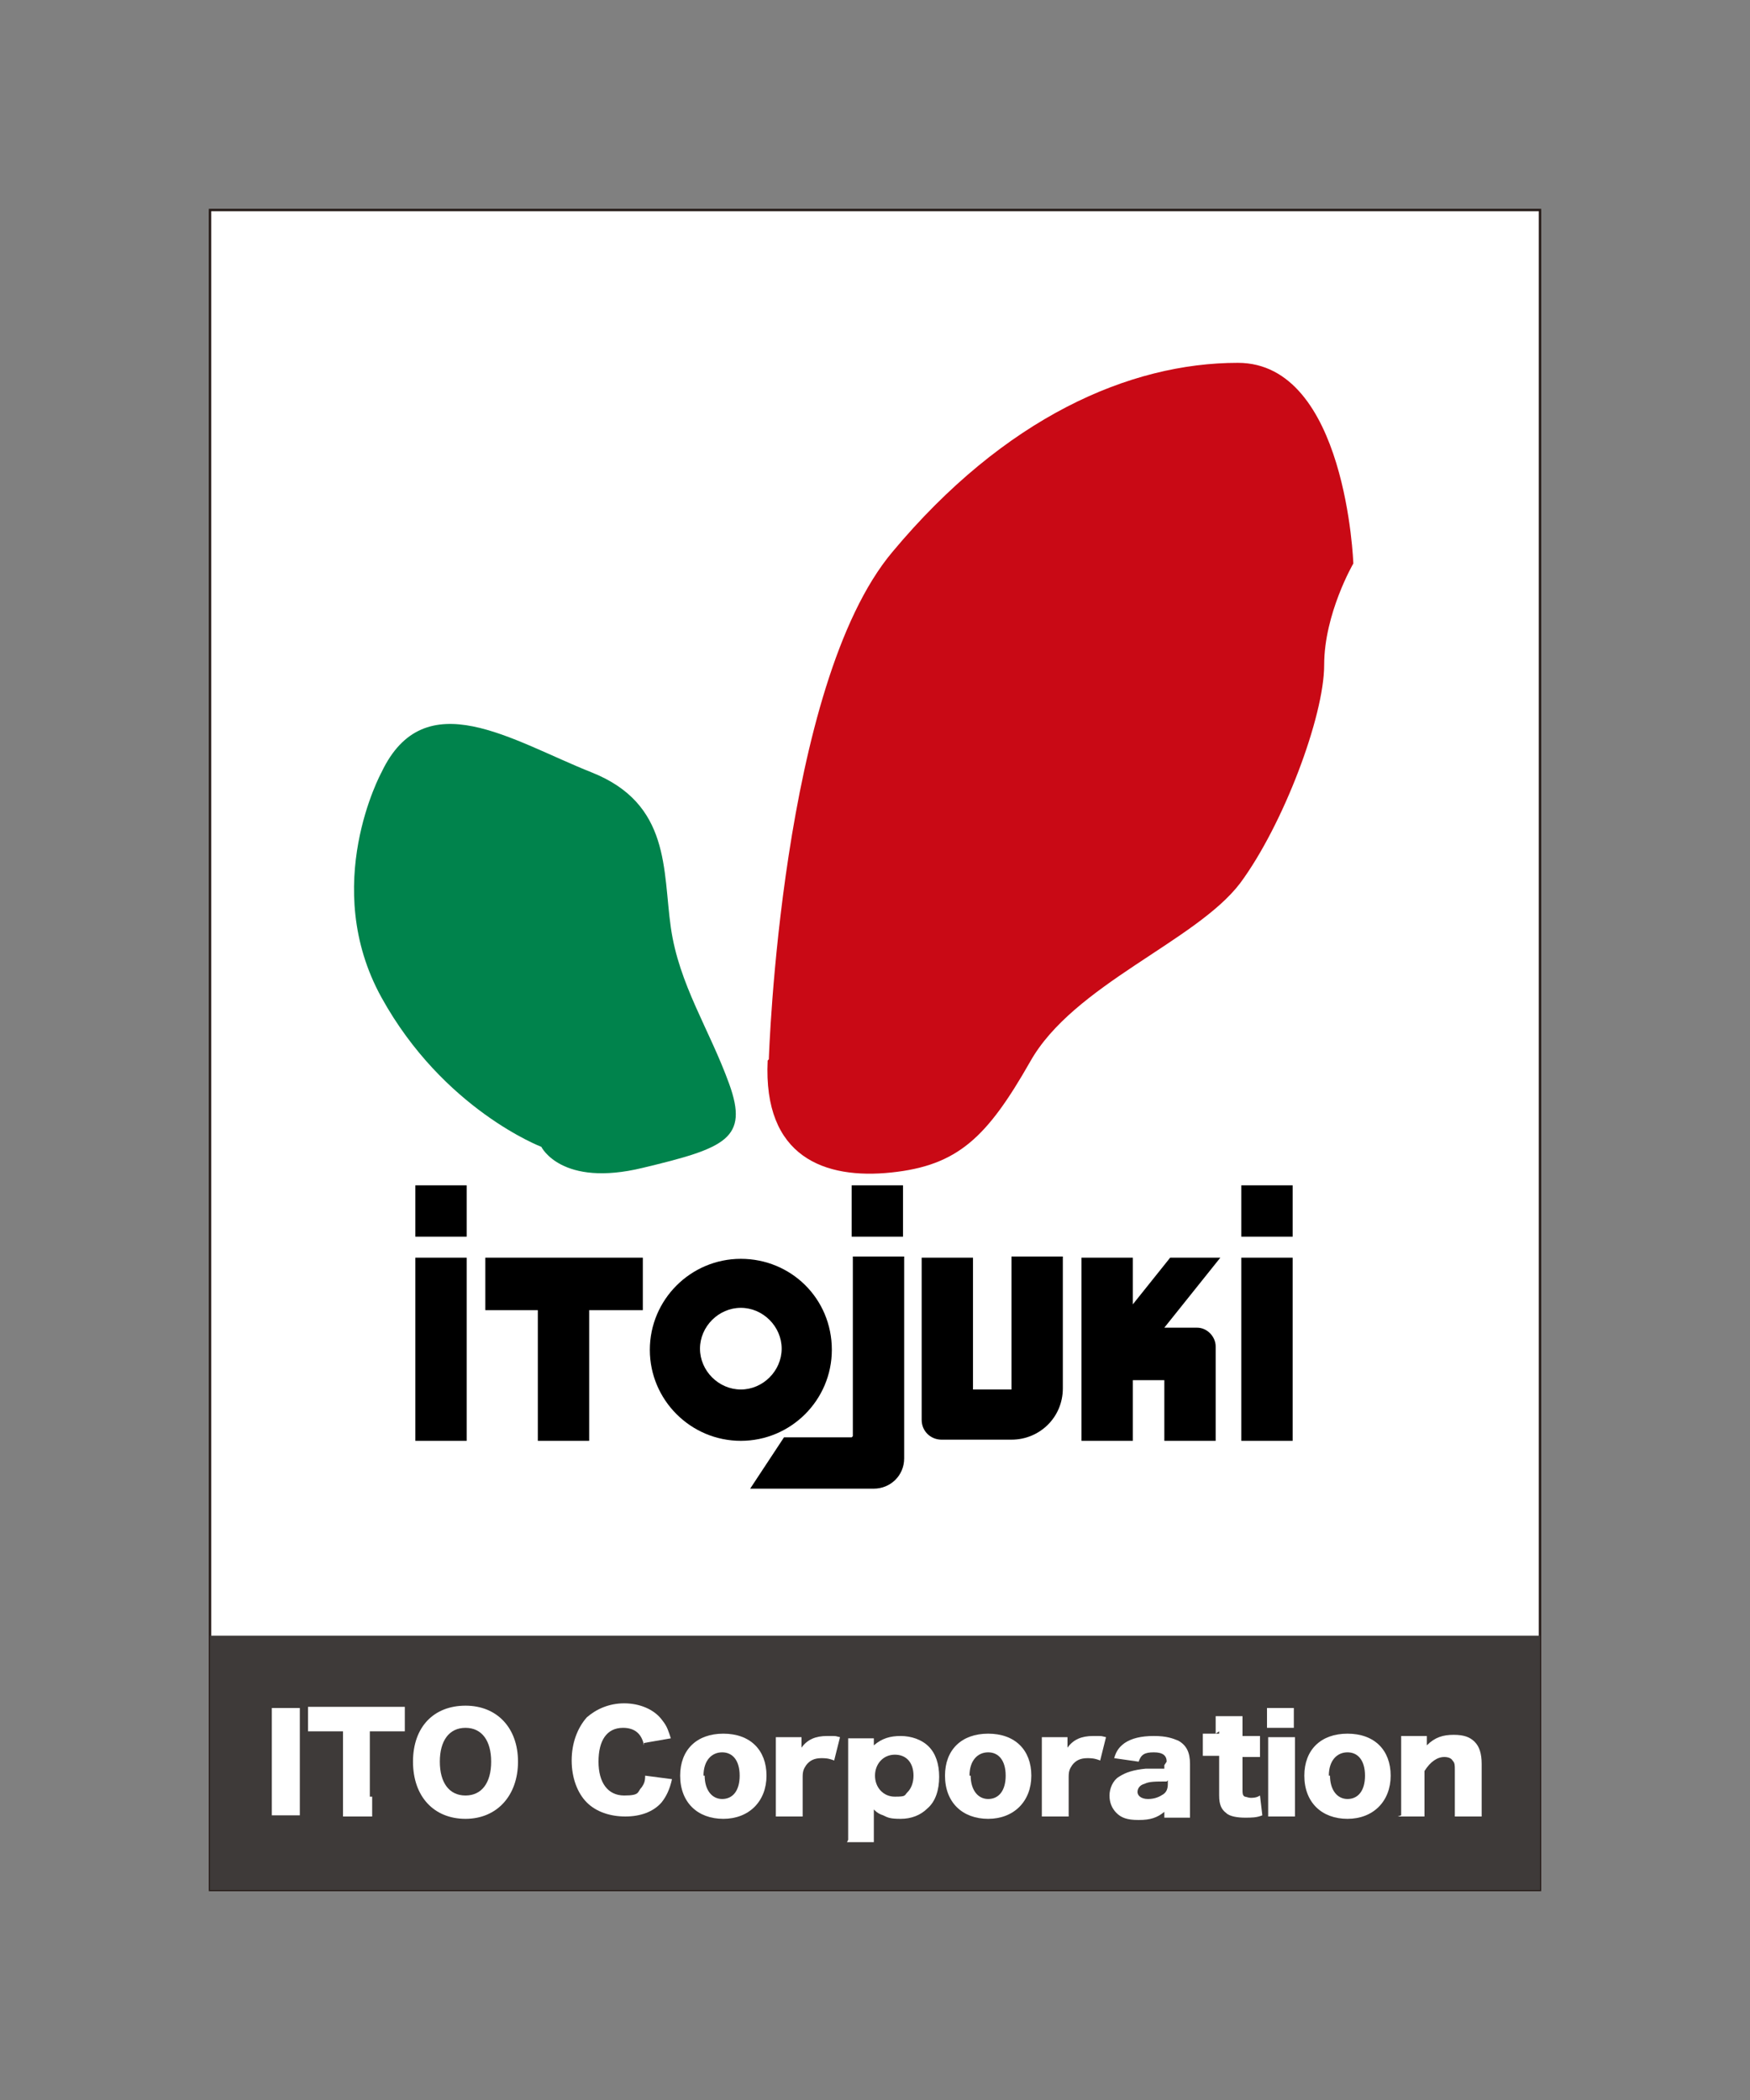 <?xml version="1.0" encoding="UTF-8"?>
<svg id="_レイヤー_1" data-name="レイヤー_1" xmlns="http://www.w3.org/2000/svg" width="150" height="180" version="1.1" xmlns:xlink="http://www.w3.org/1999/xlink" viewBox="0 0 150 180">
  <rect x="0" y="0" width="150" height="180" fill="#808080" stroke="none"/>
  <!-- Generator: Adobe Illustrator 29.2.1, SVG Export Plug-In . SVG Version: 2.1.0 Build 116)  -->
  <defs>
    <style>
      .st0 {
        fill: #c90915;
      }

      .st1 {
        fill: #3e3a39;
      }

      .st2, .st3 {
        fill: #fff;
      }

      .st4 {
        fill: #00834c;
      }

      .st3 {
        stroke: #231815;
        stroke-miterlimit: 10;
        stroke-width: .2px;
      }
    </style>
  </defs>
  <g id="_レイヤー_11" data-name="_レイヤー_1">
    <rect class="st3" x="18" y="18" width="114" height="144"/>
    <g id="_レイヤー_1-2">
      <path class="st4" d="M32.7,66.2s-5.3,9.7,0,19.3c5.3,9.6,13.7,12.8,13.7,12.8,0,0,1.7,3.5,8.7,1.8,7.1-1.7,9.1-2.5,7.4-7.2s-4.3-8.5-5-13.4,0-10.6-6.8-13.3-14.3-7.8-18,0h0Z"/>
      <path class="st0" d="M65.9,90.8s1-32.1,10.6-43.5c9.6-11.5,20.3-16.2,29.6-16.2s9.9,17.2,9.9,17.2c0,0-2.5,4.3-2.5,8.7s-3.5,13.7-7.2,18.7c-3.8,5-14.3,8.7-18,15.3-3.7,6.5-6.2,8.9-11.9,9.5s-11-1.3-10.6-9.6h0Z"/>
      <g>
        <rect x="35.6" y="107.8" width="4.4" height="15.7"/>
        <path d="M100.3,107.8l-3.2,4v-4h-4.4v15.7h4.4v-5.2h2.7v5.2h4.4v-8.1c0-.8-.7-1.6-1.6-1.6h-2.8l4.8-6h-4.3Z"/>
        <polygon points="46.1 107.8 41.6 107.8 41.6 112.3 46.1 112.3 46.1 123.5 50.5 123.5 50.5 112.3 55.1 112.3 55.1 107.8 50.5 107.8 46.1 107.8"/>
        <rect x="35.6" y="101.6" width="4.4" height="4.4"/>
        <rect x="106.4" y="107.8" width="4.4" height="15.7"/>
        <rect x="106.4" y="101.6" width="4.4" height="4.4"/>
        <rect x="73" y="101.6" width="4.4" height="4.4"/>
        <path d="M71.3,115.7c0-4.4-3.5-7.8-7.8-7.8s-7.8,3.5-7.8,7.8,3.5,7.8,7.8,7.8,7.8-3.5,7.8-7.8ZM63.5,119.1c-1.9,0-3.5-1.6-3.5-3.5s1.6-3.5,3.5-3.5,3.5,1.6,3.5,3.5-1.6,3.5-3.5,3.5Z"/>
        <path d="M73,123.2h-5.8l-2.9,4.4h10.6c1.4,0,2.6-1.1,2.6-2.6v-17.3h-4.4v15.4h0Z"/>
        <path d="M86.8,119.1h-3.4v-11.3h-4.4v13.9c0,1,.8,1.7,1.7,1.7h6c2.4,0,4.4-1.9,4.4-4.4v-11.3h-4.4v11.4h.1Z"/>
      </g>
    </g>
    <rect class="st1" x="18" y="140.2" width="114" height="21.8"/>
  </g>
  <g>
    <path class="st2" d="M25.7,146.4c0,.5,0,.8,0,1.6v6c0,.8,0,1.2,0,1.6h-2.4c0-.4,0-.9,0-1.6v-6c0-.8,0-1.2,0-1.6h2.4Z"/>
    <path class="st2" d="M31.9,154c0,.7,0,1.2,0,1.7h-2.5c0-.5,0-1,0-1.7v-5.6h-1.3c-.7,0-.9,0-1.7,0v-2.1c.4,0,1,0,1.7,0h4.9c.8,0,1.2,0,1.7,0v2.1c-.5,0-.9,0-1.7,0h-1.3v5.6Z"/>
    <path class="st2" d="M44.4,151c0,2.9-1.8,4.9-4.5,4.9s-4.5-1.9-4.5-4.9,1.8-4.8,4.5-4.8,4.5,1.9,4.5,4.8ZM42.1,151c0-1.8-.8-2.9-2.2-2.9s-2.2,1.1-2.2,2.9.8,2.9,2.2,2.9,2.2-1.1,2.2-2.9Z"/>
    <path class="st2" d="M55.2,149.6c-.2-1-.8-1.5-1.8-1.5-1.4,0-2.1,1.1-2.1,2.9s.8,2.9,2.2,2.9,1.1-.3,1.5-.7c.2-.3.3-.5.3-1l2.3.3c-.2.9-.5,1.5-.9,2-.7.8-1.8,1.2-3.1,1.2s-2.5-.4-3.3-1.2c-.8-.8-1.3-2.1-1.3-3.6s.5-2.8,1.3-3.7c.8-.7,1.9-1.2,3.2-1.2s2.6.5,3.3,1.5c.4.5.5.9.7,1.5l-2.3.4Z"/>
    <path class="st2" d="M58.3,152.2c0-2.2,1.4-3.6,3.7-3.6s3.7,1.4,3.7,3.6-1.5,3.7-3.7,3.7-3.7-1.4-3.7-3.7ZM60.4,152.2c0,1.2.6,2,1.5,2s1.5-.7,1.5-2-.6-2-1.5-2-1.6.7-1.6,2Z"/>
    <path class="st2" d="M71.5,150.9c-.5-.2-.8-.2-1.1-.2-.6,0-1,.2-1.3.6-.2.3-.3.5-.3,1v1.7c0,.7,0,1.1,0,1.7h-2.3c0-.6,0-1,0-1.7v-3.4c0-.8,0-1.2,0-1.7h2.2v.9c.5-.7,1.2-1,2.2-1s.6,0,1.1.1l-.5,2Z"/>
    <path class="st2" d="M72.7,157.7c0-.5,0-1,0-1.6v-5.4c0-.7,0-1.2,0-1.7h2.2v.4c0,0,0,.2,0,.2.7-.6,1.4-.8,2.3-.8s1.8.3,2.4.9c.6.6.9,1.5.9,2.6s-.3,2.1-1,2.7c-.6.6-1.4.9-2.3.9s-1.1-.1-1.5-.3c-.3-.1-.5-.2-.8-.5,0,.1,0,.2,0,.4v.8c0,.6,0,1.1,0,1.6h-2.3ZM77.8,153.6c.3-.3.5-.8.5-1.4,0-1.1-.6-1.8-1.6-1.8s-1.7.8-1.7,1.8.7,1.8,1.7,1.8.8-.1,1.1-.4Z"/>
    <path class="st2" d="M81,152.2c0-2.2,1.4-3.6,3.7-3.6s3.7,1.4,3.7,3.6-1.5,3.7-3.7,3.7-3.7-1.4-3.7-3.7ZM83.2,152.2c0,1.2.6,2,1.5,2s1.5-.7,1.5-2-.6-2-1.5-2-1.6.7-1.6,2Z"/>
    <path class="st2" d="M94.3,150.9c-.5-.2-.8-.2-1.1-.2-.6,0-1,.2-1.3.6-.2.3-.3.5-.3,1v1.7c0,.7,0,1.1,0,1.7h-2.3c0-.6,0-1,0-1.7v-3.4c0-.8,0-1.2,0-1.7h2.2v.9c.5-.7,1.2-1,2.2-1s.6,0,1.1.1l-.5,2Z"/>
    <path class="st2" d="M100,151c0-.5-.3-.8-1.1-.8s-1.1.2-1.3.8l-2.1-.3c.2-.7.5-1,.9-1.3.6-.4,1.4-.6,2.5-.6s1.6.2,2.1.4c.7.4,1,1,1,2v3c0,.7,0,1.1,0,1.6h-2.2v-.5c-.6.5-1.2.7-2.2.7s-1.5-.2-1.9-.6c-.4-.4-.6-.9-.6-1.5s.3-1.3.8-1.6c.6-.4,1.3-.6,2.3-.7.4,0,.8,0,1.6,0v-.3ZM100,152.7c-1,0-1.5,0-1.9.2-.4.1-.6.4-.6.7s.3.6.9.6,1-.2,1.3-.4c.3-.2.4-.5.4-.9v-.3Z"/>
    <path class="st2" d="M104.2,148.6c0-.6,0-1,0-1.5h2.3c0,.5,0,1,0,1.5v.2h.4c.5,0,.7,0,1.1,0v1.8c-.3,0-.6,0-1,0h-.5v2.8c0,.3,0,.5.2.6.1,0,.3.1.5.1s.5,0,.8-.2l.2,1.7c-.5.2-.9.2-1.5.2s-1.3-.1-1.6-.4c-.4-.3-.6-.7-.6-1.5v-3.4h-.4c-.4,0-.6,0-1,0v-1.9c.3,0,.6,0,1,0h.4v-.2Z"/>
    <path class="st2" d="M111,148.9c0,.5,0,.9,0,1.7v3.4c0,.6,0,1.2,0,1.7h-2.3c0-.5,0-1,0-1.7v-3.4c0-.7,0-1.2,0-1.7h2.3ZM110.9,146.4v1.7h-2.3v-1.7h2.3Z"/>
    <path class="st2" d="M111.8,152.2c0-2.2,1.4-3.6,3.7-3.6s3.7,1.4,3.7,3.6-1.5,3.7-3.7,3.7-3.7-1.4-3.7-3.7ZM114,152.2c0,1.2.6,2,1.5,2s1.5-.7,1.5-2-.6-2-1.5-2-1.6.7-1.6,2Z"/>
    <path class="st2" d="M120.1,155.6c0-.5,0-1,0-1.7v-3.4c0-.8,0-1.2,0-1.7h2.2v.5c0,0,0,.2,0,.3.7-.7,1.4-.9,2.3-.9s1.4.2,1.8.6c.4.4.6,1,.6,1.9v2.8c0,.6,0,1.2,0,1.7h-2.3c0-.5,0-1,0-1.7v-2.3c0-.4,0-.6-.2-.8-.1-.2-.4-.3-.7-.3-.6,0-1.2.4-1.7,1.2v2.2c0,.6,0,1.1,0,1.7h-2.3Z"/>
  </g>
</svg>